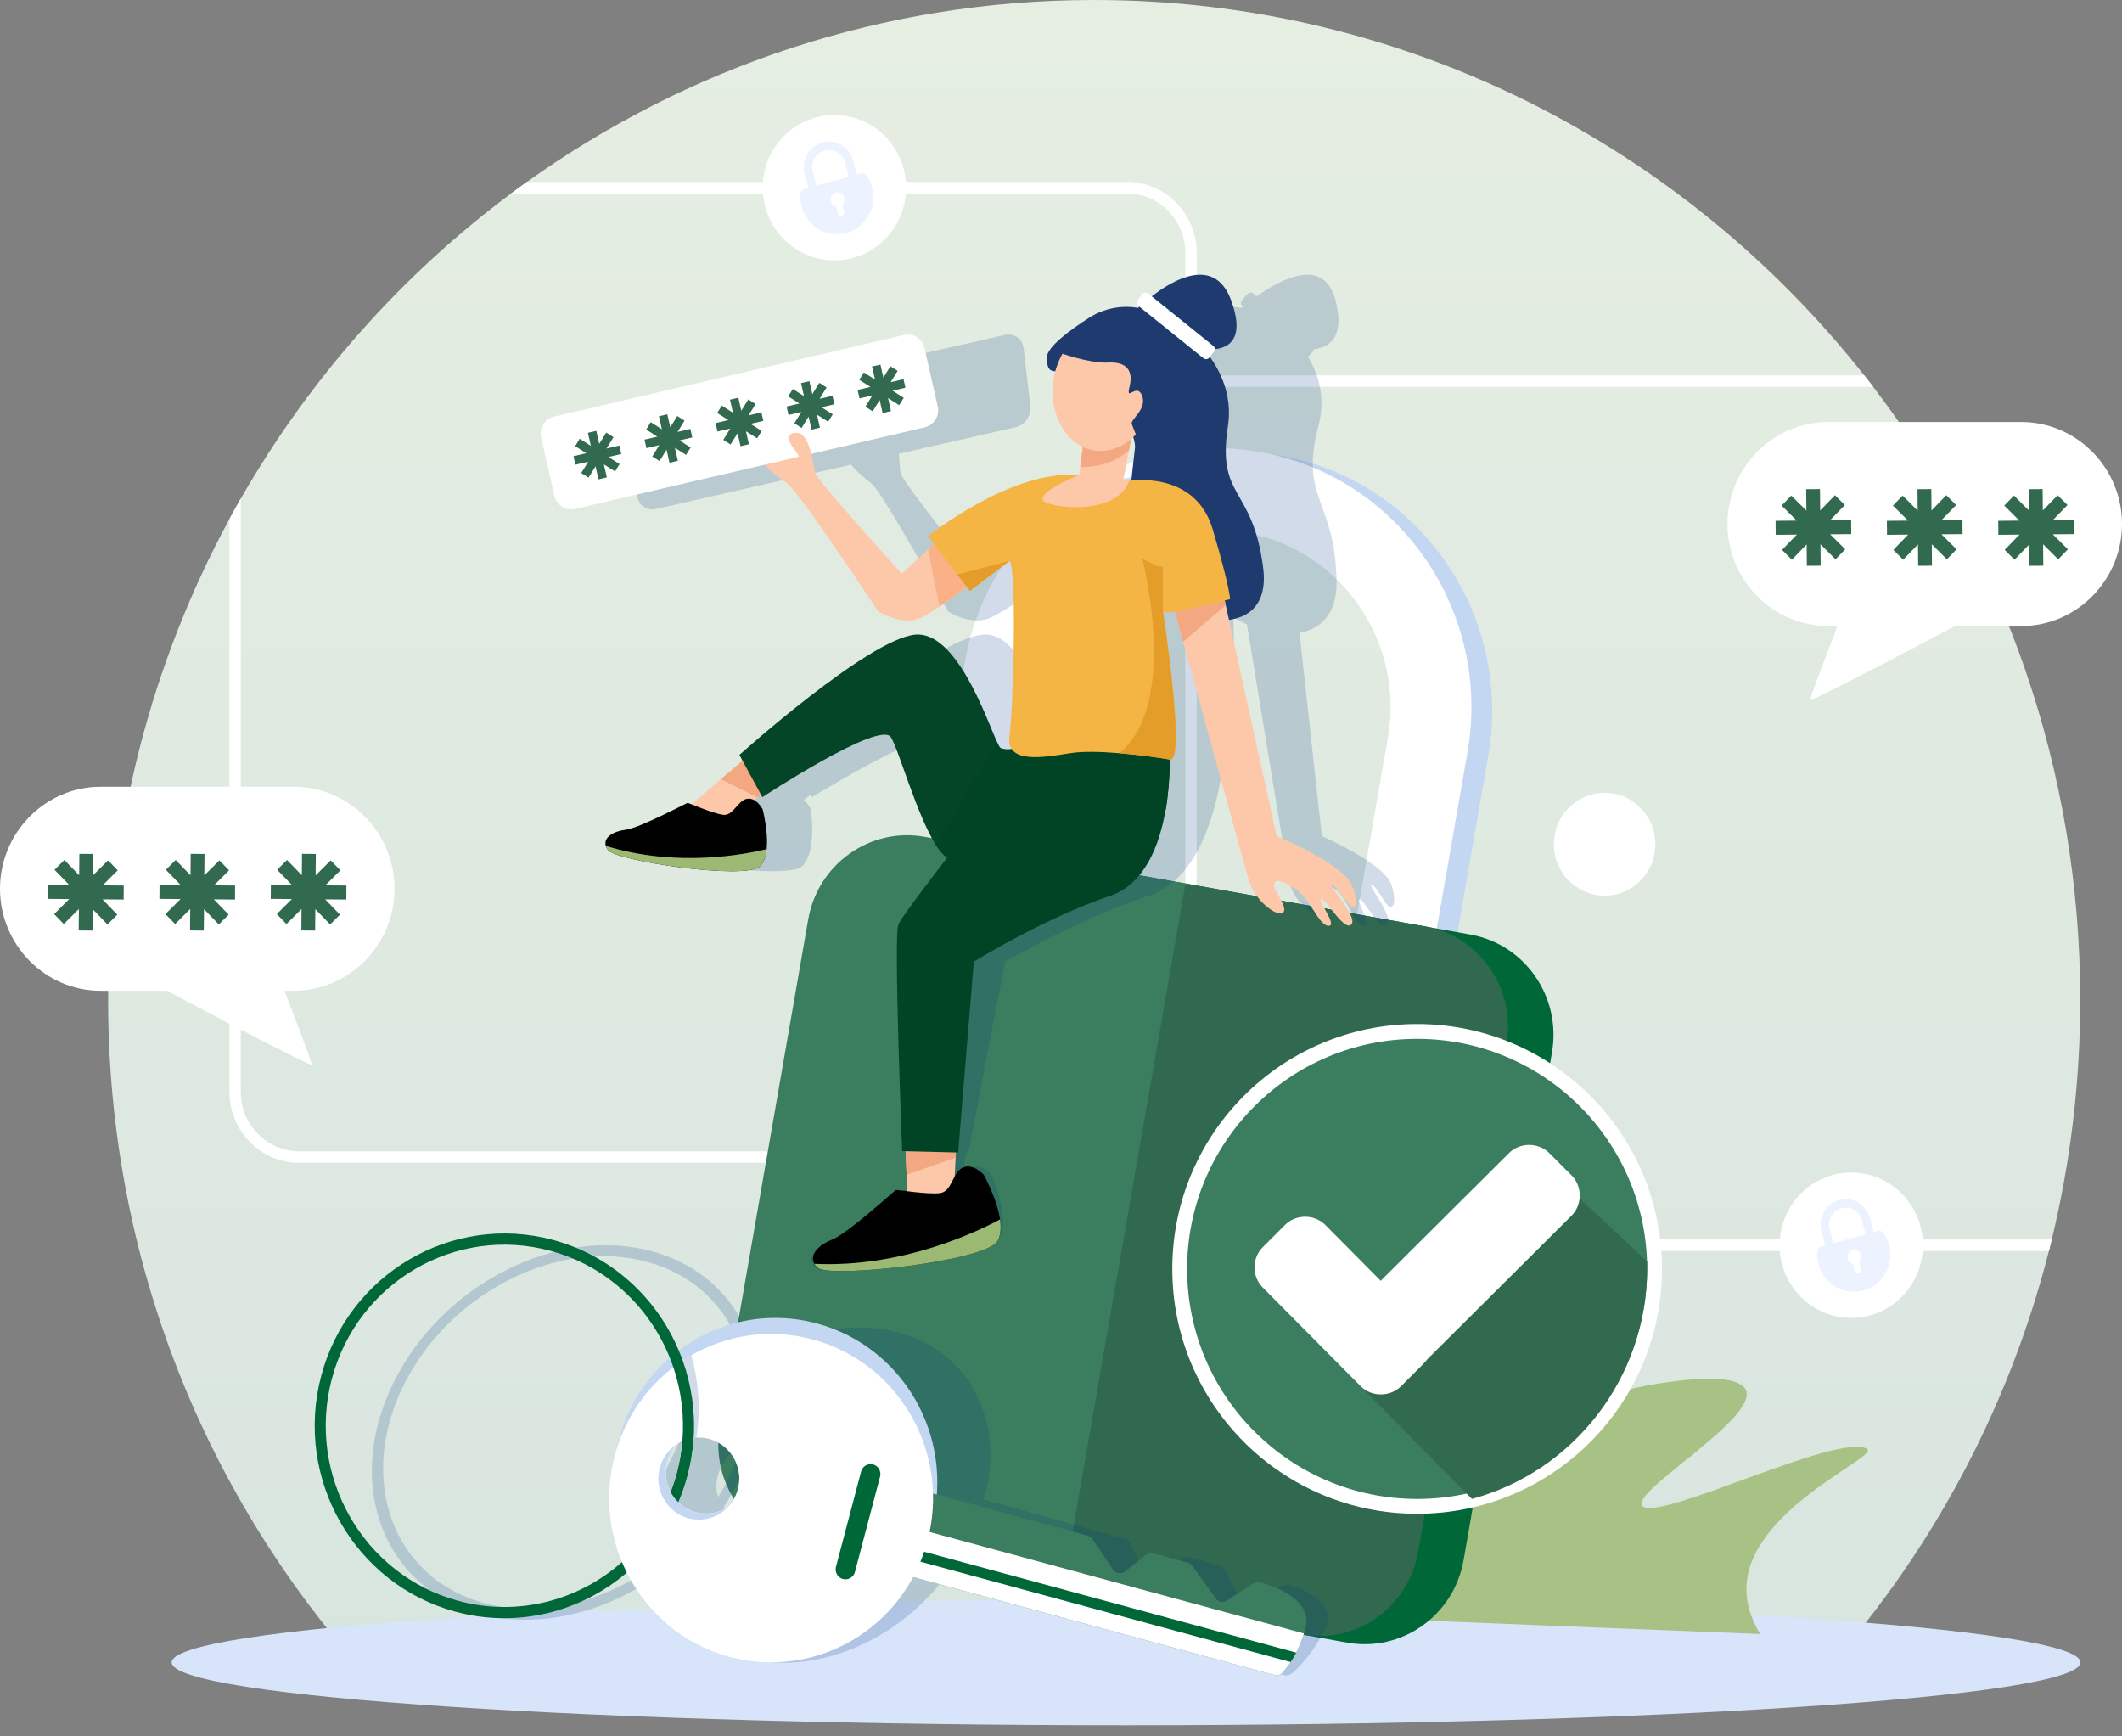 <svg width="143" height="117" viewBox="0 0 143 117" fill="none" xmlns="http://www.w3.org/2000/svg">
<rect x="0" y="0" width="143" height="117" fill="#808080" stroke="none"/>
<path d="M140.185 67.379C140.185 72.942 139.52 78.346 138.267 83.516C138.204 83.776 138.139 84.035 138.073 84.294C135.292 95.202 129.884 105.039 122.573 113.069H24.896C13.964 101.06 7.285 85.011 7.285 67.379C7.285 55.634 10.249 44.591 15.459 34.976C15.71 34.514 15.965 34.055 16.226 33.6C20.843 25.535 27.063 18.531 34.443 13.036C34.796 12.772 35.151 12.513 35.509 12.258C46.32 4.535 59.505 0 73.735 0C94.732 0 113.454 9.874 125.631 25.293C125.835 25.551 126.036 25.811 126.236 26.071C134.979 37.479 140.185 51.813 140.185 67.379Z" fill="url(#paint0_linear_6_159)"/>
<path d="M75.935 12.258H35.509C35.151 12.513 34.796 12.773 34.443 13.036H75.935C78.108 13.036 79.877 14.829 79.877 17.032V73.58C79.877 75.784 78.108 77.577 75.935 77.577H20.168C17.995 77.577 16.226 75.784 16.226 73.58V33.6C15.966 34.055 15.71 34.514 15.46 34.976V73.58C15.46 76.213 17.572 78.354 20.168 78.354H75.935C78.531 78.354 80.644 76.213 80.644 73.58V17.032C80.644 14.4 78.531 12.258 75.935 12.258Z" fill="white"/>
<path d="M74.086 83.516C73.874 83.516 73.702 83.342 73.702 83.128V26.46C73.702 26.245 73.874 26.071 74.086 26.071H126.237C126.037 25.811 125.835 25.551 125.631 25.294H74.086C73.452 25.294 72.936 25.816 72.936 26.46V83.128C72.936 83.771 73.452 84.294 74.086 84.294H138.074C138.139 84.035 138.204 83.776 138.267 83.516L74.086 83.516Z" fill="white"/>
<path d="M75.885 116.248C111.406 116.248 140.201 114.353 140.201 112.015C140.201 109.677 111.406 107.782 75.885 107.782C40.364 107.782 11.569 109.677 11.569 112.015C11.569 114.353 40.364 116.248 75.885 116.248Z" fill="#D7E4F9"/>
<path d="M97.402 101.682C98.661 99.512 103.37 94.49 111.86 93.213C113.249 93.004 116.334 92.541 117.413 93.365C119.558 95.003 109.481 100.656 110.727 101.513C112.052 102.424 123.89 96.515 125.818 97.628C126.723 98.151 117.652 101.748 117.689 107.121C117.698 108.335 118.163 109.363 118.616 110.103L94.543 109.141C94.543 109.141 94.299 107.027 97.402 101.682Z" fill="#A8C285"/>
<path d="M76.974 84.561C67.635 82.888 61.379 73.824 63.028 64.355L66.424 44.856C68.073 35.387 77.012 29.043 86.351 30.715C95.69 32.388 101.946 41.452 100.297 50.922L96.902 70.419C95.253 79.889 86.313 86.233 76.974 84.561ZM85.403 36.158C79.024 35.015 72.918 39.349 71.791 45.817L68.395 65.316C67.269 71.784 71.543 77.976 77.922 79.118H77.922C84.302 80.261 90.408 75.927 91.534 69.459L94.93 49.961C96.057 43.492 91.783 37.3 85.403 36.158Z" fill="#C4D7F2"/>
<path d="M75.573 84.309C66.234 82.637 59.977 73.573 61.627 64.103L65.022 44.605C66.671 35.136 75.611 28.792 84.949 30.464C94.288 32.136 100.544 41.201 98.895 50.67L95.5 70.168C93.851 79.638 84.911 85.982 75.573 84.309ZM84.002 35.907C77.622 34.764 71.516 39.098 70.389 45.566L66.994 65.064C65.867 71.533 70.141 77.725 76.52 78.867H76.52C82.9 80.01 89.006 75.676 90.133 69.207L93.528 49.709C94.655 43.241 90.381 37.049 84.002 35.907Z" fill="white"/>
<path d="M90.787 110.682L57.069 104.645C53.387 103.985 50.929 100.424 51.579 96.69L57.533 62.501C58.184 58.768 61.696 56.275 65.378 56.935L99.095 62.972C102.778 63.631 105.236 67.192 104.585 70.926L98.632 105.115C97.981 108.849 94.469 111.341 90.787 110.682Z" fill="#006838"/>
<path d="M101.517 70.377L95.563 104.566C94.913 108.299 91.401 110.792 87.719 110.133L54.002 104.096C50.319 103.436 47.861 99.874 48.511 96.141L54.465 61.952C55.116 58.218 58.628 55.726 62.31 56.385L96.027 62.422C99.71 63.082 102.168 66.643 101.517 70.377Z" fill="#3B7E5F"/>
<path opacity="0.18" d="M101.518 70.377L95.564 104.566C94.914 108.299 91.402 110.792 87.719 110.133L71.579 107.243L79.888 59.532L96.028 62.422C99.71 63.082 102.168 66.643 101.518 70.377Z" fill="#010D08"/>
<path opacity="0.18" d="M94.341 80.534C93.882 83.165 91.892 85.13 89.465 85.656L88.653 90.318C88.481 91.303 87.736 92.042 86.827 92.24C86.537 92.304 86.23 92.313 85.919 92.257C84.636 92.028 83.78 90.786 84.006 89.486L84.818 84.824C82.716 83.487 81.509 80.949 81.967 78.318C82.571 74.854 85.83 72.541 89.246 73.152C89.543 73.206 89.834 73.28 90.113 73.372C93.039 74.342 94.891 77.371 94.341 80.534Z" fill="#003889"/>
<path d="M94.341 80.534C93.883 83.165 91.892 85.13 89.465 85.656L88.653 90.318C88.482 91.303 87.737 92.041 86.827 92.24C86.041 91.737 85.59 90.786 85.762 89.8L86.574 85.138C84.472 83.801 83.265 81.264 83.723 78.633C84.274 75.47 87.038 73.267 90.113 73.372C93.039 74.341 94.892 77.371 94.341 80.534Z" fill="white"/>
<g clip-path="url(#clip0_6_159)">
<path d="M111.5 85.5C111.5 94.337 104.337 101.5 95.5 101.5C86.663 101.5 79.5 94.337 79.5 85.5C79.5 76.663 86.663 69.5 95.5 69.5C104.337 69.5 111.5 76.663 111.5 85.5Z" fill="#3B7E5F" stroke="white"/>
<path d="M91 92.718L99.191 101C105.975 99.171 111 92.921 111 85.453C111 85.3 111 85.148 111 84.995L104.568 79L91 92.718Z" fill="#316A4F"/>
<path d="M95.916 89.196C96.645 89.924 96.645 91.174 95.916 91.902L94.407 93.412C93.678 94.14 92.429 94.14 91.7 93.412L85.09 86.749C84.361 86.02 84.361 84.771 85.09 84.043L86.6 82.533C87.328 81.804 88.577 81.804 89.306 82.533L95.916 89.196Z" fill="white"/>
<path d="M101.694 77.692C102.423 76.964 103.672 76.964 104.401 77.692L105.91 79.202C106.639 79.931 106.639 81.18 105.91 81.909L94.459 93.308C93.73 94.036 92.481 94.036 91.752 93.308L90.243 91.798C89.514 91.069 89.514 89.82 90.243 89.091L101.694 77.692Z" fill="white"/>
</g>
<path opacity="0.18" d="M93.771 59.627C93.322 58.183 89.078 56.337 89.078 56.337L87.572 42.637C88.998 42.38 90.107 41.371 90.068 39.146C89.971 33.612 87.542 33.653 88.849 28.707C89.309 26.967 88.949 25.362 88.148 24.046L88.455 23.702C88.501 23.651 88.527 23.589 88.534 23.529C89.546 23.424 90.646 22.78 90.008 20.263C89.245 17.247 86.331 18.794 84.68 19.968L84.461 19.775C84.351 19.677 84.173 19.698 84.063 19.82L83.712 20.214C83.602 20.337 83.602 20.515 83.713 20.613L83.773 20.666C83.737 20.696 83.705 20.723 83.677 20.747C82.559 20.546 81.346 20.784 80.281 21.422C78.989 22.196 77.219 23.381 77.154 24.095C77.091 24.792 77.207 25.004 77.624 25.02C77.548 25.219 77.483 25.424 77.429 25.634C76.923 27.613 77.577 29.436 78.914 30.11C78.817 30.524 78.687 31.073 78.592 31.472C78.519 31.779 78.467 31.997 78.467 31.997C73.866 31.635 67.822 36.135 67.822 36.135L68.159 36.65L67.738 37.005L65.768 38.666C65.768 38.666 60.804 32.418 60.698 31.913C60.67 31.777 60.653 31.584 60.632 31.366C60.625 31.165 60.608 30.878 60.566 30.578L68.415 28.793C69.054 28.647 69.513 28.017 69.439 27.386L68.981 23.453C68.908 22.821 68.33 22.427 67.691 22.572L43.507 28.072C42.868 28.217 42.409 28.847 42.483 29.479L42.941 33.412C43.014 34.044 43.592 34.438 44.231 34.293L57.358 31.308C57.782 31.835 58.348 32.3 58.715 32.565C59.437 33.086 63.901 41.207 63.901 41.207C63.901 41.207 65.515 42.263 66.87 41.568C67.233 41.381 67.652 41.133 68.071 40.87C68.851 40.38 69.63 39.837 70.049 39.54L70.229 39.815L73.104 37.807C73.611 37.954 72.31 47.643 71.82 49.576C71.72 49.969 71.749 50.262 71.875 50.478C71.629 50.507 71.326 50.517 71.116 50.396C71.068 50.369 71.004 50.214 70.922 49.964C70.369 48.305 68.997 42.485 66.206 42.766C62.998 43.09 53.479 50.868 53.479 50.868L53.647 51.256L52.046 52.506L49.882 54.194C49.742 54.136 49.65 54.099 49.636 54.1C49.574 54.102 46.195 55.799 45.255 55.911C44.437 56.009 43.694 56.407 43.801 56.995C43.817 57.083 43.852 57.175 43.909 57.272C44.345 58.014 53.023 59.331 54.056 58.361C54.343 58.092 54.516 57.674 54.615 57.212C54.872 56.013 54.637 54.517 54.637 54.517C54.623 54.498 54.463 54.104 54.142 53.914L54.382 53.733L54.637 53.541L54.712 53.714C54.712 53.714 63.227 48.493 63.826 49.681C64.269 50.557 64.993 54.945 66.05 56.933C66.26 57.326 66.482 57.624 66.717 57.784C64.787 59.992 63.095 61.939 62.921 62.313C62.504 63.208 61.498 77.565 61.498 77.565L61.734 77.57L61.541 80.269C61.121 80.218 60.812 80.175 60.785 80.184C60.712 80.204 57.222 83.108 56.145 83.514C55.208 83.868 54.446 84.534 54.747 85.158C54.791 85.252 54.86 85.344 54.956 85.435C55.689 86.132 66.328 85.003 67.262 83.613C67.522 83.226 67.602 82.709 67.584 82.164C67.535 80.751 66.816 79.152 66.816 79.152C66.784 79.128 66.188 78.355 65.456 78.675C65.201 78.786 65.017 79.016 64.849 79.273L65.052 78.009L65.109 77.653L65.261 77.657L67.738 64.795C67.738 64.795 72.824 61.853 77.427 60.357C79.853 59.569 81.13 56.906 81.793 54.565C82.191 53.163 82.37 51.876 82.444 51.176C82.447 51.177 82.449 51.177 82.451 51.178C83.425 51.352 83.171 43.334 83.104 41.558C83.387 41.746 83.699 41.919 84.03 42.07C84.085 42.406 84.15 42.803 84.223 43.25C85.002 48.005 86.698 58.34 86.884 59.357C87.126 60.684 88.529 61.837 88.946 61.495C89.362 61.153 88.392 59.91 88.549 59.574C88.705 59.238 88.985 59.271 89.918 59.871C90.851 60.474 91.252 62.368 91.904 62.384C92.558 62.4 91.313 60.623 91.616 60.58C91.918 60.537 92.916 62.774 93.449 62.297C93.984 61.82 92.234 59.753 92.419 59.657C92.606 59.561 93.013 60.299 93.385 60.85C93.756 61.4 94.22 61.071 93.771 59.627ZM81.391 32.32L81.99 30.365L82.231 29.578C82.283 29.537 82.334 29.495 82.385 29.452C82.445 29.734 82.46 29.985 82.42 30.183C82.337 30.589 82.149 31.39 81.953 32.382C81.839 32.394 81.775 32.405 81.775 32.405L81.391 32.32Z" fill="#003889"/>
<path opacity="0.18" d="M87 106.823C86.764 106.752 86.49 106.787 86.261 106.915L84.328 108C84.079 108.14 83.769 108.078 83.656 107.865L82.521 105.714C82.466 105.609 82.364 105.53 82.235 105.495L80.088 104.894C79.917 104.846 79.72 104.88 79.564 104.983L77.887 106.088C77.612 106.269 77.242 106.203 77.123 105.952L76.201 104.014C76.129 103.861 75.986 103.747 75.804 103.696L69.642 101.968L66.299 101.033C67.777 95.963 65.498 91.174 60.631 89.814C57.473 88.93 53.912 89.683 50.927 91.574C50.17 88.132 47.74 85.374 44.023 84.335C37.599 82.538 29.723 86.544 26.468 93.263C23.212 99.984 25.79 106.913 32.214 108.709C36.17 109.816 40.677 108.722 44.314 106.149C45.109 108.777 47.104 110.848 50.043 111.67C54.721 112.979 60.281 110.698 63.548 106.443L86.557 112.877C86.715 112.921 86.903 112.874 87.051 112.753C87.079 112.729 87.109 112.704 87.141 112.676C87.159 112.66 87.177 112.644 87.197 112.627C87.2 112.624 87.203 112.622 87.206 112.618C87.22 112.606 87.234 112.594 87.249 112.58C87.338 112.498 87.438 112.402 87.547 112.291C87.571 112.267 87.595 112.242 87.62 112.215C87.679 112.153 87.74 112.087 87.802 112.017L87.802 112.017C87.96 111.838 88.13 111.632 88.305 111.397C88.305 111.397 88.305 111.397 88.305 111.397C88.565 111.044 88.835 110.628 89.094 110.141C89.157 110.023 89.219 109.901 89.28 109.775C90.145 107.989 87.93 107.107 87 106.823ZM49.092 99.591C48.88 100.029 48.647 100.454 48.395 100.867C48.387 100.843 48.378 100.819 48.371 100.794C48.364 100.771 48.357 100.747 48.352 100.723C48.35 100.72 48.35 100.716 48.349 100.713C48.343 100.692 48.338 100.672 48.334 100.651C48.32 100.591 48.309 100.53 48.3 100.468C48.297 100.443 48.293 100.417 48.29 100.39C48.287 100.359 48.284 100.328 48.282 100.296C48.281 100.275 48.279 100.253 48.279 100.231C48.278 100.211 48.277 100.189 48.277 100.167C48.276 100.14 48.276 100.113 48.277 100.085C48.277 100.074 48.277 100.062 48.278 100.05C48.278 100.031 48.279 100.012 48.28 99.993C48.282 99.96 48.284 99.926 48.287 99.893L48.288 99.889C48.291 99.86 48.294 99.83 48.298 99.8C48.301 99.775 48.304 99.75 48.309 99.725C48.311 99.708 48.314 99.691 48.317 99.675C48.349 99.491 48.402 99.304 48.476 99.118C48.558 98.91 48.66 98.713 48.78 98.527C48.839 98.434 48.903 98.345 48.971 98.259C48.971 98.259 48.971 98.259 48.971 98.258C49.016 98.202 49.062 98.145 49.111 98.091C49.231 97.956 49.361 97.829 49.499 97.714C49.499 97.713 49.499 97.713 49.501 97.713C49.562 97.679 49.624 97.647 49.687 97.616C49.711 97.604 49.735 97.593 49.76 97.582C49.802 97.563 49.843 97.545 49.885 97.528C49.89 97.526 49.896 97.524 49.901 97.522C49.694 98.209 49.427 98.9 49.092 99.591ZM49.586 102.112C49.555 102.1 49.525 102.086 49.495 102.073C49.465 102.061 49.436 102.047 49.407 102.033C49.406 102.033 49.406 102.032 49.405 102.032C49.376 102.017 49.347 102.002 49.319 101.986C49.292 101.971 49.266 101.956 49.241 101.94C49.239 101.939 49.237 101.939 49.236 101.937C49.219 101.926 49.203 101.915 49.186 101.905C49.151 101.882 49.119 101.858 49.086 101.834C49.065 101.818 49.044 101.802 49.024 101.785C49.005 101.769 48.985 101.753 48.966 101.736C48.962 101.732 48.958 101.728 48.953 101.724C48.942 101.715 48.932 101.705 48.921 101.695C48.904 101.678 48.886 101.661 48.869 101.644C48.847 101.622 48.826 101.599 48.805 101.576C48.8 101.57 48.795 101.565 48.79 101.559C48.785 101.553 48.78 101.547 48.775 101.541C49.141 100.978 49.474 100.39 49.77 99.78C49.961 99.388 50.13 98.996 50.281 98.603C50.446 98.171 50.588 97.74 50.708 97.31C50.718 97.308 50.727 97.307 50.737 97.306C50.754 97.304 50.771 97.303 50.788 97.301C50.796 97.3 50.803 97.3 50.811 97.299C50.834 97.296 50.858 97.295 50.88 97.293C50.886 97.293 50.893 97.293 50.898 97.293C50.919 97.291 50.94 97.29 50.961 97.29C50.993 97.288 51.026 97.288 51.058 97.288C51.369 97.287 51.675 97.34 51.964 97.452C52.058 97.488 52.147 97.53 52.232 97.577C52.26 97.593 52.287 97.609 52.314 97.626C52.368 97.66 52.421 97.696 52.471 97.734C52.496 97.753 52.52 97.773 52.544 97.793C52.544 97.793 52.544 97.793 52.545 97.793C52.592 97.833 52.638 97.876 52.681 97.919H52.682C52.725 97.964 52.766 98.01 52.805 98.057C52.818 98.073 52.831 98.09 52.844 98.107C52.895 98.174 52.942 98.244 52.985 98.318C53.007 98.355 53.027 98.392 53.046 98.43C53.055 98.449 53.064 98.468 53.073 98.488C53.079 98.501 53.085 98.514 53.09 98.527C53.108 98.568 53.125 98.609 53.14 98.651C53.15 98.677 53.158 98.702 53.166 98.728C53.18 98.769 53.191 98.811 53.202 98.853C53.213 98.895 53.223 98.938 53.231 98.981C53.231 98.981 53.232 98.981 53.231 98.982C53.249 99.075 53.261 99.169 53.268 99.266C53.273 99.346 53.275 99.428 53.273 99.511C53.275 99.432 53.273 99.354 53.268 99.277C53.273 99.354 53.276 99.432 53.273 99.511C53.272 99.544 53.27 99.578 53.268 99.612C53.267 99.62 53.267 99.629 53.266 99.636C53.266 99.642 53.265 99.647 53.264 99.653C53.262 99.678 53.26 99.704 53.257 99.728C53.255 99.743 53.253 99.757 53.252 99.771C53.25 99.785 53.248 99.8 53.245 99.814C53.242 99.84 53.238 99.866 53.233 99.891C53.2 100.074 53.147 100.259 53.074 100.445C53.033 100.549 52.987 100.65 52.937 100.749C52.937 100.749 52.937 100.749 52.936 100.75C52.868 100.881 52.792 101.007 52.71 101.128C52.522 101.399 52.299 101.642 52.05 101.851C51.272 102.283 50.366 102.413 49.586 102.112ZM32.558 108C26.508 106.308 24.08 99.782 27.145 93.453C30.212 87.125 37.629 83.352 43.679 85.044C47.247 86.042 49.557 88.722 50.221 92.05C48.318 93.415 46.699 95.258 45.643 97.436C45.557 97.614 45.476 97.793 45.399 97.971C45.307 98.14 45.22 98.311 45.136 98.484C44.093 100.637 43.749 102.813 44.015 104.772C44.047 105.004 44.087 105.233 44.136 105.458C40.679 107.974 36.35 109.06 32.558 108Z" fill="#003889"/>
<path d="M55.068 89.182C51.721 88.275 48.321 89.048 45.74 90.991C45.533 91.147 45.331 91.31 45.136 91.48C43.524 92.883 42.298 94.776 41.709 97.014C41.661 97.197 41.617 97.38 41.578 97.563C40.368 103.288 43.79 109.031 49.432 110.561C55.077 112.091 60.873 108.841 62.638 103.259C62.693 103.084 62.744 102.908 62.792 102.729C64.348 96.826 60.89 90.76 55.068 89.182ZM45.617 99.227C45.499 99.677 45.356 100.114 45.193 100.538C45.179 100.514 45.166 100.488 45.154 100.463C45.142 100.439 45.13 100.414 45.119 100.39C45.117 100.387 45.115 100.383 45.114 100.38C45.104 100.359 45.094 100.337 45.085 100.316C45.059 100.254 45.035 100.192 45.013 100.129C45.004 100.102 44.995 100.076 44.986 100.048C44.976 100.017 44.967 99.984 44.958 99.952C44.952 99.93 44.946 99.908 44.941 99.885C44.935 99.864 44.93 99.842 44.925 99.819C44.919 99.791 44.913 99.763 44.908 99.735C44.905 99.723 44.903 99.711 44.901 99.699C44.898 99.68 44.894 99.66 44.891 99.64C44.886 99.606 44.881 99.572 44.877 99.537V99.534C44.873 99.503 44.87 99.473 44.868 99.442C44.866 99.416 44.864 99.391 44.863 99.365C44.862 99.348 44.861 99.33 44.861 99.314C44.853 99.124 44.866 98.933 44.9 98.741C44.938 98.528 44.998 98.325 45.078 98.134C45.117 98.039 45.162 97.948 45.211 97.859C45.211 97.859 45.212 97.859 45.212 97.858C45.245 97.8 45.279 97.742 45.316 97.686C45.407 97.547 45.51 97.417 45.624 97.299C45.624 97.298 45.624 97.298 45.625 97.297C45.678 97.263 45.734 97.229 45.79 97.198C45.812 97.186 45.834 97.174 45.856 97.163C45.894 97.143 45.932 97.125 45.97 97.108C45.974 97.106 45.98 97.103 45.985 97.101C45.925 97.808 45.804 98.518 45.617 99.227ZM49.709 100.418C49.669 100.553 49.62 100.682 49.563 100.806C49.434 101.085 49.262 101.334 49.058 101.549C48.372 101.993 47.494 102.127 46.65 101.817C46.616 101.804 46.583 101.791 46.55 101.777C46.518 101.764 46.486 101.75 46.454 101.736C46.453 101.736 46.452 101.735 46.452 101.734C46.419 101.72 46.387 101.704 46.356 101.688C46.326 101.672 46.297 101.657 46.268 101.64C46.266 101.64 46.264 101.639 46.263 101.637C46.243 101.626 46.224 101.615 46.205 101.604C46.166 101.581 46.128 101.557 46.091 101.531C46.066 101.515 46.042 101.498 46.018 101.481C45.995 101.464 45.972 101.448 45.95 101.431C45.944 101.427 45.939 101.423 45.934 101.419C45.93 101.416 45.925 101.412 45.921 101.409C45.912 101.402 45.904 101.396 45.896 101.388C45.875 101.372 45.854 101.354 45.833 101.337C45.806 101.314 45.78 101.291 45.755 101.267C45.748 101.261 45.742 101.256 45.736 101.249C45.73 101.243 45.723 101.237 45.717 101.23C45.963 100.652 46.17 100.048 46.336 99.421C46.443 99.019 46.528 98.616 46.595 98.212C46.668 97.769 46.718 97.325 46.746 96.884C46.755 96.882 46.765 96.881 46.775 96.88C46.791 96.878 46.808 96.876 46.824 96.874C46.832 96.874 46.839 96.873 46.847 96.872C46.87 96.87 46.893 96.868 46.915 96.867C46.921 96.866 46.927 96.866 46.933 96.866C46.953 96.865 46.974 96.863 46.994 96.863C47.027 96.861 47.059 96.861 47.091 96.861C47.402 96.86 47.72 96.915 48.032 97.029C48.134 97.067 48.232 97.11 48.327 97.158C48.358 97.174 48.389 97.191 48.42 97.209C48.481 97.243 48.541 97.281 48.6 97.32C48.628 97.339 48.657 97.359 48.685 97.38C48.685 97.38 48.685 97.38 48.686 97.38C48.742 97.421 48.797 97.465 48.85 97.509H48.85C48.903 97.555 48.954 97.603 49.002 97.651C49.019 97.668 49.035 97.685 49.052 97.703C49.118 97.771 49.18 97.844 49.239 97.919C49.268 97.957 49.296 97.995 49.323 98.035C49.337 98.054 49.35 98.074 49.363 98.094C49.366 98.099 49.37 98.104 49.373 98.109C49.406 98.159 49.436 98.21 49.465 98.262C49.48 98.288 49.494 98.314 49.507 98.34C49.529 98.382 49.55 98.426 49.57 98.469C49.59 98.512 49.609 98.556 49.626 98.601C49.626 98.601 49.627 98.601 49.627 98.601C49.696 98.776 49.748 98.958 49.781 99.145C49.787 99.179 49.793 99.214 49.798 99.249C49.799 99.257 49.8 99.266 49.801 99.273C49.802 99.279 49.802 99.285 49.803 99.291C49.806 99.317 49.809 99.343 49.811 99.368C49.813 99.383 49.814 99.398 49.815 99.412C49.816 99.427 49.818 99.442 49.818 99.457C49.82 99.483 49.822 99.509 49.822 99.535C49.829 99.723 49.815 99.913 49.782 100.104C49.763 100.211 49.739 100.315 49.709 100.416C49.709 100.416 49.71 100.417 49.709 100.418Z" fill="#C4D7F2"/>
<path d="M75.006 105.762C75.18 106.02 75.564 106.088 75.8 105.902L77.24 104.767C77.374 104.661 77.565 104.626 77.746 104.675L80.021 105.292C80.157 105.329 80.276 105.41 80.354 105.518L81.949 107.728C82.106 107.946 82.43 108.01 82.649 107.867L84.351 106.751C84.552 106.62 84.818 106.584 85.07 106.657C86.061 106.949 88.464 107.855 87.98 109.689C87.946 109.819 87.91 109.944 87.873 110.065C87.718 110.566 87.536 110.994 87.351 111.356C87.227 111.597 87.101 111.809 86.981 111.993C86.934 112.065 86.887 112.133 86.841 112.197C86.822 112.224 86.803 112.25 86.784 112.274C86.7 112.389 86.62 112.487 86.548 112.571C86.535 112.585 86.525 112.598 86.513 112.611C86.511 112.614 86.508 112.617 86.506 112.62C86.49 112.637 86.475 112.654 86.461 112.67C86.435 112.698 86.41 112.725 86.387 112.749C86.265 112.874 86.087 112.922 85.92 112.876L59.841 105.807L61.315 100.216L66.674 101.669L73.206 103.445C73.398 103.497 73.566 103.614 73.671 103.771L75.006 105.762Z" fill="#3B7E5F"/>
<path d="M60.419 102.623L87.873 110.065C87.718 110.566 87.536 110.994 87.351 111.356C87.227 111.597 87.101 111.809 86.981 111.993C86.934 112.065 86.887 112.133 86.841 112.197C86.822 112.224 86.803 112.25 86.784 112.274C86.699 112.388 86.62 112.487 86.548 112.571C86.535 112.585 86.524 112.598 86.513 112.61C86.511 112.614 86.508 112.617 86.506 112.62C86.49 112.637 86.475 112.654 86.461 112.67C86.435 112.698 86.41 112.725 86.387 112.749C86.265 112.874 86.087 112.922 85.92 112.876L59.597 105.74L60.419 102.623Z" fill="white"/>
<path d="M61.624 104.381L87.351 111.356C87.227 111.597 87.101 111.81 86.981 111.993L61.443 105.07L61.624 104.381Z" fill="#006838"/>
<path d="M54.785 90.259C51.906 89.478 48.988 89.941 46.586 91.322C46.39 91.435 46.197 91.553 46.008 91.678C45.98 91.695 45.953 91.713 45.927 91.731C45.739 91.857 45.556 91.99 45.376 92.128C43.642 93.459 42.286 95.323 41.578 97.562C41.523 97.736 41.472 97.912 41.425 98.09C40.841 100.302 40.962 102.537 41.647 104.55C41.728 104.789 41.818 105.024 41.914 105.255C41.918 105.264 41.922 105.273 41.925 105.282C41.946 105.33 41.966 105.378 41.987 105.426C42.007 105.472 42.028 105.518 42.049 105.563C42.065 105.599 42.082 105.636 42.099 105.672C42.118 105.713 42.138 105.755 42.157 105.796C42.185 105.853 42.212 105.909 42.24 105.965C43.596 108.664 46.034 110.792 49.148 111.637C54.97 113.215 60.951 109.71 62.508 103.806C62.556 103.623 62.599 103.441 62.638 103.259C63.849 97.532 60.427 91.788 54.785 90.259ZM48.032 97.029C48.134 97.067 48.232 97.11 48.327 97.158C48.358 97.174 48.389 97.191 48.42 97.209C48.482 97.243 48.542 97.281 48.6 97.32C48.629 97.339 48.657 97.359 48.685 97.38C48.685 97.38 48.685 97.38 48.686 97.38C48.742 97.421 48.797 97.465 48.85 97.509H48.85C48.903 97.555 48.954 97.603 49.002 97.651C49.019 97.668 49.036 97.685 49.052 97.703C49.118 97.771 49.18 97.844 49.239 97.919C49.268 97.957 49.297 97.995 49.323 98.035C49.337 98.054 49.35 98.074 49.363 98.094C49.366 98.099 49.37 98.104 49.373 98.109C49.406 98.159 49.436 98.21 49.465 98.262C49.48 98.288 49.494 98.314 49.507 98.34C49.53 98.382 49.55 98.426 49.57 98.469C49.59 98.512 49.609 98.556 49.626 98.601C49.626 98.601 49.627 98.601 49.627 98.601C49.696 98.776 49.748 98.958 49.782 99.145C49.787 99.179 49.793 99.214 49.798 99.249C49.799 99.257 49.8 99.265 49.801 99.273C49.802 99.279 49.803 99.285 49.803 99.291C49.806 99.317 49.809 99.343 49.812 99.368C49.813 99.383 49.814 99.398 49.815 99.412C49.817 99.427 49.818 99.442 49.819 99.457C49.821 99.483 49.822 99.509 49.822 99.535C49.829 99.723 49.815 99.913 49.782 100.104C49.763 100.211 49.739 100.315 49.709 100.416C49.709 100.416 49.71 100.417 49.709 100.418C49.669 100.552 49.62 100.682 49.564 100.806C49.434 101.084 49.263 101.334 49.058 101.548C48.372 101.993 47.494 102.126 46.65 101.817C46.616 101.804 46.583 101.791 46.55 101.777C46.518 101.764 46.486 101.75 46.455 101.736C46.453 101.736 46.453 101.735 46.452 101.734C46.419 101.719 46.387 101.704 46.356 101.688C46.326 101.672 46.297 101.657 46.268 101.64C46.266 101.64 46.264 101.639 46.263 101.637C46.244 101.626 46.224 101.615 46.205 101.604C46.166 101.581 46.129 101.556 46.091 101.531C46.066 101.515 46.042 101.498 46.018 101.481C45.995 101.464 45.972 101.448 45.95 101.43C45.945 101.427 45.94 101.423 45.934 101.419C45.93 101.416 45.925 101.412 45.921 101.409C45.913 101.402 45.904 101.395 45.896 101.388C45.875 101.371 45.854 101.354 45.833 101.336C45.806 101.314 45.78 101.29 45.755 101.266C45.748 101.261 45.742 101.255 45.736 101.249C45.73 101.243 45.723 101.237 45.717 101.23C45.963 100.651 46.171 100.048 46.336 99.421C46.443 99.019 46.529 98.615 46.595 98.212C46.669 97.769 46.718 97.325 46.746 96.884C46.755 96.882 46.765 96.881 46.775 96.88C46.791 96.877 46.808 96.876 46.825 96.874C46.832 96.874 46.839 96.873 46.847 96.872C46.87 96.87 46.893 96.868 46.915 96.867C46.921 96.866 46.927 96.866 46.933 96.866C46.954 96.865 46.974 96.863 46.995 96.863C47.027 96.861 47.059 96.861 47.092 96.861C47.402 96.86 47.72 96.915 48.032 97.029ZM44.9 98.741C44.938 98.527 44.998 98.325 45.078 98.134C45.117 98.039 45.162 97.947 45.212 97.859C45.212 97.859 45.212 97.859 45.212 97.858C45.245 97.8 45.279 97.742 45.316 97.686C45.407 97.547 45.51 97.417 45.624 97.299C45.624 97.298 45.624 97.298 45.625 97.297C45.679 97.263 45.734 97.229 45.79 97.198C45.812 97.186 45.834 97.174 45.856 97.163C45.894 97.143 45.932 97.125 45.97 97.108C45.974 97.106 45.98 97.103 45.985 97.101C45.925 97.808 45.804 98.518 45.617 99.227C45.499 99.677 45.357 100.114 45.193 100.538C45.179 100.514 45.166 100.488 45.154 100.463C45.142 100.439 45.13 100.414 45.119 100.39C45.117 100.387 45.116 100.383 45.114 100.38C45.104 100.359 45.094 100.337 45.086 100.316C45.059 100.254 45.035 100.192 45.013 100.129C45.004 100.102 44.995 100.076 44.987 100.048C44.976 100.017 44.967 99.984 44.959 99.952C44.952 99.93 44.946 99.908 44.941 99.885C44.935 99.864 44.93 99.842 44.925 99.819C44.919 99.791 44.913 99.763 44.908 99.735C44.905 99.723 44.904 99.711 44.902 99.699C44.898 99.68 44.895 99.66 44.891 99.64C44.886 99.606 44.881 99.571 44.877 99.537V99.534C44.873 99.503 44.87 99.473 44.868 99.442C44.866 99.416 44.864 99.391 44.863 99.365C44.862 99.348 44.861 99.33 44.861 99.313C44.854 99.124 44.866 98.932 44.9 98.741Z" fill="white"/>
<path d="M49.057 101.548C48.327 102.315 47.184 102.627 46.104 102.206C44.896 101.734 44.178 100.435 44.408 99.143C44.551 98.343 45.01 97.696 45.623 97.299C45.509 97.417 45.406 97.547 45.315 97.686C45.279 97.742 45.244 97.8 45.212 97.858C45.212 97.859 45.211 97.859 45.211 97.859C45.162 97.948 45.117 98.039 45.077 98.134C44.997 98.325 44.937 98.527 44.9 98.741C44.866 98.933 44.853 99.124 44.86 99.314C44.861 99.33 44.861 99.348 44.862 99.365C44.863 99.391 44.865 99.416 44.868 99.442C44.87 99.473 44.873 99.503 44.877 99.534V99.537C44.88 99.572 44.886 99.606 44.891 99.64C44.894 99.66 44.897 99.68 44.901 99.699C44.903 99.711 44.905 99.723 44.907 99.735C44.912 99.763 44.918 99.791 44.925 99.819C44.93 99.842 44.935 99.864 44.941 99.885C44.946 99.908 44.951 99.93 44.958 99.952C44.966 99.984 44.976 100.017 44.986 100.048C44.994 100.076 45.003 100.102 45.012 100.129C45.034 100.192 45.059 100.254 45.085 100.316C45.094 100.337 45.103 100.359 45.114 100.38C45.115 100.383 45.116 100.387 45.118 100.39C45.129 100.414 45.141 100.439 45.153 100.463C45.165 100.488 45.179 100.514 45.192 100.538C45.356 100.114 45.498 99.677 45.617 99.227C45.804 98.518 45.924 97.808 45.984 97.101C45.997 97.095 46.011 97.089 46.025 97.083C46.066 97.065 46.108 97.047 46.151 97.032C46.163 97.027 46.176 97.023 46.188 97.019C46.21 97.01 46.232 97.003 46.254 96.996C46.263 96.993 46.271 96.99 46.279 96.988C46.299 96.981 46.318 96.975 46.338 96.97C46.364 96.962 46.39 96.955 46.415 96.948C46.442 96.941 46.469 96.935 46.496 96.928C46.505 96.926 46.513 96.924 46.522 96.922C46.541 96.918 46.56 96.915 46.58 96.911C46.595 96.907 46.61 96.905 46.625 96.902C46.645 96.898 46.667 96.895 46.688 96.892C46.695 96.891 46.702 96.889 46.71 96.889C46.716 96.887 46.722 96.887 46.729 96.886C46.734 96.885 46.74 96.884 46.745 96.884C46.718 97.325 46.668 97.769 46.594 98.212C46.528 98.616 46.442 99.019 46.336 99.421C46.17 100.048 45.962 100.652 45.716 101.23C45.723 101.237 45.729 101.243 45.735 101.249C45.742 101.256 45.748 101.261 45.754 101.267C45.779 101.291 45.806 101.314 45.832 101.337C45.853 101.354 45.874 101.372 45.895 101.389C45.904 101.396 45.912 101.402 45.92 101.409C45.925 101.413 45.929 101.416 45.934 101.419C45.939 101.423 45.944 101.427 45.949 101.431C45.972 101.448 45.994 101.465 46.017 101.481C46.041 101.498 46.066 101.515 46.09 101.532C46.128 101.557 46.165 101.581 46.205 101.604C46.224 101.615 46.243 101.626 46.262 101.637C46.263 101.639 46.265 101.64 46.267 101.641C46.296 101.657 46.325 101.672 46.355 101.688C46.387 101.704 46.419 101.72 46.451 101.735C46.452 101.735 46.453 101.736 46.454 101.736C46.485 101.75 46.517 101.764 46.55 101.777C46.582 101.791 46.615 101.805 46.649 101.817C47.494 102.126 48.372 101.993 49.057 101.548Z" fill="#C4D7F2"/>
<path d="M59.308 99.497L57.614 105.921C57.52 106.277 57.156 106.491 56.804 106.396C56.453 106.3 56.242 105.931 56.336 105.575L58.03 99.15C58.124 98.794 58.489 98.58 58.84 98.676C59.191 98.771 59.402 99.14 59.308 99.497Z" fill="#006838"/>
<path opacity="0.18" d="M46.933 96.866C46.927 96.866 46.921 96.866 46.915 96.867C46.892 96.868 46.87 96.87 46.846 96.872C46.839 96.873 46.832 96.874 46.824 96.874C46.808 96.876 46.791 96.877 46.774 96.88C46.765 96.881 46.755 96.882 46.746 96.884C46.718 97.325 46.668 97.769 46.595 98.212L45.932 98.032C46.02 97.698 46.092 97.365 46.151 97.032C46.471 95.223 46.376 93.419 45.926 91.731C45.953 91.713 45.98 91.695 46.007 91.678C46.197 91.553 46.39 91.435 46.586 91.321C47.087 93.082 47.224 94.968 46.933 96.866Z" fill="#003889"/>
<path d="M46.745 96.884C46.718 97.325 46.668 97.768 46.594 98.212C46.528 98.615 46.442 99.019 46.336 99.421C46.17 100.048 45.962 100.651 45.716 101.23C45.704 101.219 45.692 101.207 45.681 101.196C45.68 101.196 45.679 101.195 45.678 101.193C45.654 101.169 45.63 101.145 45.606 101.119C45.584 101.094 45.56 101.068 45.538 101.042C45.515 101.016 45.493 100.989 45.471 100.962C45.449 100.935 45.428 100.907 45.408 100.88C45.387 100.852 45.367 100.824 45.348 100.795C45.328 100.766 45.309 100.738 45.291 100.708C45.272 100.679 45.254 100.65 45.237 100.619C45.222 100.593 45.207 100.566 45.192 100.539V100.538C45.356 100.114 45.498 99.677 45.617 99.227C45.804 98.518 45.924 97.807 45.984 97.101C45.998 97.095 46.011 97.089 46.025 97.083C46.067 97.065 46.108 97.047 46.151 97.032C46.163 97.027 46.176 97.023 46.188 97.019C46.21 97.01 46.232 97.002 46.254 96.996C46.263 96.993 46.271 96.99 46.279 96.988C46.299 96.981 46.318 96.975 46.338 96.969C46.364 96.962 46.39 96.955 46.416 96.948C46.442 96.941 46.469 96.934 46.496 96.928C46.505 96.926 46.513 96.924 46.522 96.922C46.541 96.918 46.561 96.914 46.58 96.911C46.595 96.907 46.611 96.905 46.625 96.902C46.646 96.898 46.667 96.895 46.688 96.892C46.696 96.891 46.703 96.889 46.71 96.889C46.716 96.887 46.722 96.887 46.729 96.886C46.734 96.885 46.74 96.884 46.745 96.884Z" fill="white"/>
<path d="M45.933 101.418C45.938 101.422 45.944 101.426 45.949 101.43C45.939 101.423 45.929 101.416 45.92 101.408C45.89 101.385 45.861 101.361 45.833 101.337C45.853 101.354 45.874 101.371 45.895 101.388C45.908 101.398 45.921 101.409 45.933 101.418Z" fill="white"/>
<path d="M46.017 101.481C46.012 101.477 46.007 101.474 46.003 101.47C45.986 101.458 45.968 101.445 45.951 101.432C45.951 101.432 45.95 101.431 45.95 101.431C45.972 101.448 45.995 101.464 46.017 101.481Z" fill="white"/>
<path d="M46.09 101.531C46.065 101.515 46.041 101.498 46.018 101.481C46.041 101.498 46.065 101.515 46.09 101.531Z" fill="white"/>
<path d="M46.203 101.602C46.165 101.58 46.128 101.556 46.091 101.531C46.128 101.556 46.165 101.58 46.203 101.602Z" fill="white"/>
<path d="M45.79 97.198C45.734 97.23 45.678 97.263 45.624 97.297V97.297C45.678 97.262 45.734 97.229 45.79 97.198Z" fill="white"/>
<path d="M46.774 96.88C46.764 96.881 46.755 96.882 46.745 96.884C46.718 97.325 46.668 97.769 46.594 98.212C46.528 98.616 46.442 99.019 46.336 99.421C46.17 100.048 45.962 100.652 45.716 101.23C45.723 101.237 45.729 101.243 45.736 101.249C45.729 101.243 45.722 101.238 45.716 101.231C45.704 101.22 45.692 101.208 45.681 101.196C45.68 101.196 45.679 101.195 45.678 101.193C45.654 101.169 45.63 101.145 45.606 101.12C45.584 101.094 45.56 101.068 45.538 101.042C45.515 101.016 45.493 100.989 45.471 100.962C45.449 100.936 45.428 100.908 45.408 100.88C45.387 100.852 45.367 100.824 45.348 100.795C45.328 100.766 45.309 100.738 45.291 100.708C45.272 100.679 45.254 100.65 45.237 100.619C45.222 100.593 45.207 100.566 45.192 100.539V100.538C45.356 100.114 45.498 99.677 45.617 99.227C45.804 98.518 45.924 97.808 45.984 97.101C45.979 97.103 45.974 97.106 45.969 97.108C45.974 97.105 45.979 97.103 45.984 97.101C45.998 97.095 46.011 97.088 46.025 97.083C46.067 97.065 46.108 97.047 46.151 97.033C46.163 97.027 46.176 97.023 46.188 97.019C46.21 97.01 46.232 97.003 46.254 96.996C46.263 96.993 46.271 96.99 46.279 96.988C46.299 96.981 46.318 96.975 46.338 96.97C46.364 96.962 46.39 96.955 46.416 96.948C46.442 96.941 46.469 96.935 46.496 96.928C46.505 96.926 46.513 96.924 46.522 96.922C46.541 96.918 46.561 96.915 46.58 96.911C46.595 96.907 46.611 96.905 46.625 96.902C46.646 96.898 46.667 96.895 46.688 96.892C46.696 96.891 46.703 96.889 46.71 96.889C46.716 96.888 46.722 96.887 46.729 96.886C46.734 96.885 46.74 96.884 46.745 96.884C46.755 96.882 46.764 96.881 46.774 96.88Z" fill="white"/>
<path d="M48.599 97.32C48.541 97.281 48.481 97.243 48.419 97.209C48.481 97.243 48.541 97.28 48.599 97.32Z" fill="white"/>
<path d="M48.849 97.509C48.796 97.465 48.742 97.421 48.685 97.38C48.742 97.421 48.796 97.464 48.849 97.509Z" fill="white"/>
<path d="M49.002 97.651C48.953 97.603 48.902 97.555 48.85 97.509C48.902 97.555 48.953 97.601 49.002 97.651Z" fill="white"/>
<path d="M49.052 97.703C49.119 97.771 49.181 97.844 49.239 97.919C49.18 97.844 49.118 97.771 49.052 97.703Z" fill="white"/>
<path d="M49.465 98.262C49.441 98.219 49.415 98.177 49.389 98.135C49.38 98.121 49.372 98.108 49.363 98.094C49.35 98.074 49.337 98.054 49.323 98.035C49.34 98.059 49.357 98.084 49.373 98.109C49.38 98.12 49.388 98.133 49.395 98.144C49.404 98.157 49.412 98.171 49.42 98.185C49.431 98.203 49.442 98.222 49.453 98.241C49.458 98.248 49.461 98.255 49.465 98.262Z" fill="white"/>
<path d="M49.709 100.418C49.67 100.552 49.621 100.682 49.563 100.806C49.62 100.682 49.669 100.552 49.709 100.418Z" fill="white"/>
<path d="M49.782 100.105C49.763 100.212 49.739 100.315 49.709 100.416C49.738 100.315 49.763 100.211 49.782 100.104C49.815 99.913 49.828 99.723 49.822 99.535C49.828 99.723 49.816 99.914 49.782 100.105Z" fill="white"/>
<path d="M49.626 98.601C49.695 98.776 49.747 98.958 49.78 99.145C49.747 98.958 49.695 98.776 49.626 98.601Z" fill="white"/>
<path d="M46.008 91.679V91.678C45.924 91.447 45.836 91.217 45.74 90.991C44.248 87.455 41.229 84.622 37.29 83.554C30.482 81.708 23.462 85.823 21.641 92.726C19.821 99.631 23.879 106.749 30.687 108.595C34.879 109.732 39.152 108.608 42.24 105.965C42.212 105.909 42.184 105.853 42.157 105.796C42.137 105.755 42.117 105.713 42.098 105.672C42.082 105.635 42.064 105.599 42.048 105.563C42.027 105.518 42.007 105.471 41.987 105.426C41.966 105.378 41.946 105.33 41.925 105.282C41.921 105.273 41.918 105.263 41.914 105.255C38.994 107.839 34.897 108.955 30.879 107.866C24.467 106.128 20.646 99.423 22.36 92.921C24.074 86.42 30.686 82.544 37.097 84.283C40.879 85.308 43.761 88.061 45.136 91.48C45.222 91.693 45.302 91.909 45.376 92.128V92.128C45.907 93.697 46.128 95.386 45.984 97.1V97.101C45.924 97.808 45.804 98.518 45.617 99.227C45.499 99.677 45.356 100.114 45.193 100.538V100.539C45.207 100.566 45.222 100.593 45.237 100.619C45.255 100.65 45.273 100.679 45.291 100.708C45.31 100.738 45.328 100.766 45.348 100.795C45.368 100.824 45.388 100.852 45.408 100.88C45.428 100.908 45.45 100.935 45.471 100.962C45.493 100.989 45.516 101.016 45.538 101.042C45.56 101.068 45.584 101.094 45.607 101.119C45.63 101.145 45.654 101.169 45.678 101.193C45.679 101.195 45.68 101.196 45.681 101.196C45.693 101.208 45.704 101.22 45.716 101.231L45.717 101.23C45.963 100.652 46.17 100.048 46.336 99.421C46.443 99.019 46.528 98.615 46.595 98.212C46.668 97.769 46.718 97.325 46.746 96.884V96.883C46.858 95.084 46.593 93.317 46.008 91.679Z" fill="#006838"/>
<path d="M65.435 39.316C65.435 39.316 64.381 40.15 63.315 40.87C62.925 41.133 62.533 41.381 62.191 41.568C60.913 42.263 59.183 41.206 59.183 41.206C59.183 41.206 53.821 33.085 53.042 32.565C52.264 32.044 50.629 30.753 50.851 29.731C51.073 28.708 53.435 29.192 54.068 29.65C54.7 30.108 54.792 31.407 54.953 31.913C55.115 32.418 60.769 38.666 60.769 38.666L62.555 37.005L63.23 36.378L65.435 39.316Z" fill="#FDC8AA"/>
<path d="M65.435 39.316C65.435 39.316 64.381 40.15 63.315 40.87C63.12 39.94 62.675 37.797 62.555 37.005L63.23 36.378L65.435 39.316Z" fill="#FBB188"/>
<path d="M52.029 52.927L51.048 53.733L50.516 54.169C50.516 54.169 49.575 55.274 49.472 55.422C49.37 55.57 46.079 54.637 46.079 54.637L48.576 52.505L50.218 51.103L52.029 52.927Z" fill="#FDC8AA"/>
<path d="M51.233 58.361C50.307 59.331 41.483 58.014 40.965 57.272C40.898 57.175 40.852 57.083 40.827 56.995C40.654 56.406 41.354 56.009 42.161 55.911C43.088 55.799 46.28 54.102 46.341 54.1C46.402 54.096 48.007 54.801 48.714 54.903C49.421 55.003 49.698 53.939 50.333 53.826C50.969 53.713 51.366 54.49 51.389 54.517C51.389 54.517 51.79 56.013 51.664 57.212C51.616 57.674 51.49 58.091 51.233 58.361Z" fill="black"/>
<path d="M51.233 58.361C50.308 59.331 41.483 58.014 40.966 57.272C40.898 57.175 40.852 57.083 40.827 56.995C45.618 58.486 50.281 57.553 51.665 57.212C51.617 57.674 51.49 58.091 51.233 58.361Z" fill="#9BB972"/>
<path d="M52.029 52.927L51.048 53.733C50.569 53.502 49.412 52.925 48.576 52.505L50.218 51.103L52.029 52.927Z" fill="#F4A882"/>
<path d="M64.461 76.785L64.399 78.009L64.247 81.044L61.17 81.102L61.002 76.772L64.461 76.785Z" fill="#FDC8AA"/>
<path d="M67.229 83.613C66.449 85.003 55.934 86.131 55.124 85.435C55.018 85.344 54.939 85.252 54.884 85.158C54.515 84.534 55.202 83.868 56.1 83.514C57.133 83.108 60.303 80.204 60.373 80.184C60.441 80.161 62.49 80.491 63.33 80.396C64.172 80.299 64.18 78.995 64.876 78.675C65.573 78.355 66.255 79.128 66.289 79.152C66.289 79.152 67.185 80.75 67.39 82.164C67.469 82.709 67.446 83.226 67.229 83.613Z" fill="black"/>
<path d="M67.229 83.613C66.449 85.003 55.934 86.131 55.124 85.435C55.019 85.344 54.939 85.252 54.884 85.158C60.819 85.436 65.901 82.97 67.39 82.164C67.469 82.708 67.446 83.226 67.229 83.613Z" fill="#9BB972"/>
<path d="M64.461 76.785L64.399 78.009L61.094 79.159L61.002 76.772L64.461 76.785Z" fill="#F4A882"/>
<path d="M71.143 50.156C71.143 50.156 66.127 57.252 64.431 57.879C63.986 58.043 63.523 57.64 63.068 56.933C61.791 54.945 60.582 50.557 60.043 49.681C59.313 48.493 51.375 53.714 51.375 53.714L49.827 50.868C49.827 50.868 58.486 43.09 61.659 42.766C64.419 42.485 66.434 48.305 67.17 49.964C67.28 50.214 67.361 50.369 67.412 50.396C67.803 50.606 68.433 50.421 68.565 50.425L71.143 50.156Z" fill="#044527"/>
<path d="M71.143 50.156C71.143 50.156 66.127 57.252 64.431 57.878C63.986 58.043 63.523 57.639 63.068 56.933L67.17 49.964C67.28 50.213 67.361 50.369 67.412 50.396C67.803 50.606 68.433 50.421 68.565 50.424L71.143 50.156Z" fill="#014425"/>
<path d="M78.551 54.565C78.146 56.906 77.163 59.569 74.824 60.357C70.387 61.853 65.625 64.795 65.625 64.795L64.57 77.657L60.797 77.565C60.797 77.565 60.216 63.208 60.534 62.313C60.813 61.529 66.993 53.839 68.631 51.313C68.862 50.956 69.002 50.703 69.023 50.586C69.194 49.638 78.815 50.626 78.815 50.626C78.815 50.626 78.914 52.466 78.551 54.565Z" fill="#014425"/>
<path d="M78.551 54.565C76.291 52.066 70.217 51.436 68.631 51.313C68.862 50.956 69.002 50.703 69.024 50.586C69.195 49.638 78.815 50.626 78.815 50.626C78.815 50.626 78.914 52.466 78.551 54.565Z" fill="#014425"/>
<path d="M76.556 20.883C76.556 20.883 81.421 15.987 82.975 20.263C84.53 24.538 80.477 23.411 80.477 23.411L76.556 20.883Z" fill="#1F3A6F"/>
<path d="M77.478 20.958C76.116 20.457 74.601 20.636 73.377 21.422C72.17 22.196 70.531 23.381 70.545 24.095C70.567 25.224 70.917 25.082 72.257 24.889C73.597 24.697 76.616 28.757 76.483 30.183C76.35 31.609 75.458 37.005 77.033 39.401C78.608 41.797 85.831 43.779 85.122 38.245C84.413 32.712 81.989 33.653 82.75 28.707C83.311 25.061 80.335 22.009 77.478 20.958Z" fill="#1F3A6F"/>
<path d="M81.803 23.702L81.495 24.095C81.399 24.218 81.222 24.238 81.102 24.141L76.719 20.613C76.598 20.515 76.577 20.337 76.674 20.214L76.981 19.82C77.078 19.698 77.254 19.677 77.375 19.775L81.757 23.303C81.879 23.4 81.899 23.579 81.803 23.702Z" fill="white"/>
<path d="M90.836 60.849C90.404 60.299 89.915 59.561 89.739 59.657C89.564 59.753 91.543 61.819 91.061 62.297C90.58 62.774 89.335 60.537 89.037 60.58C88.739 60.622 90.181 62.4 89.525 62.384C88.871 62.368 88.261 60.473 87.261 59.871C86.262 59.271 85.978 59.238 85.859 59.574C85.74 59.91 86.847 61.153 86.468 61.494C86.089 61.836 84.559 60.683 84.17 59.357C83.872 58.34 81.034 48.005 79.73 43.25C79.334 41.807 79.08 40.878 79.08 40.878L82.371 39.73L82.602 40.778L86.031 56.337C86.031 56.337 90.479 58.183 91.088 59.627C91.696 61.071 91.268 61.4 90.836 60.849Z" fill="#FDC8AA"/>
<path d="M82.602 40.778L79.73 43.25C79.334 41.807 79.08 40.878 79.08 40.878L82.371 39.73L82.602 40.778Z" fill="#F4A882"/>
<path d="M75.69 32.32L76.084 32.405C75.418 34.42 71.957 34.385 70.584 33.9C69.21 33.415 72.731 31.997 72.731 31.997C72.731 31.997 72.759 31.779 72.798 31.472C72.888 30.771 73.035 29.609 73.037 29.522L76.374 28.834L76.073 30.365L75.69 32.32Z" fill="#FDC8AA"/>
<path d="M78.373 41.219C78.418 41.513 79.934 51.37 78.834 51.178C78.23 51.072 76.854 50.869 75.43 50.751C74.226 50.652 72.986 50.613 72.152 50.746C70.331 51.036 67.748 51.508 68.026 49.576C68.302 47.643 68.533 37.954 68.01 37.807L65.356 39.815L64.507 38.704L62.543 36.135C62.543 36.135 68.089 31.634 72.731 31.997L76.084 32.405C76.084 32.405 80.528 31.637 81.719 35.652C82.909 39.668 82.892 40.37 82.892 40.37C82.892 40.37 80.271 41.071 78.696 41.272L78.371 41.212C78.371 41.212 78.372 41.214 78.373 41.219Z" fill="#F4B545"/>
<path d="M78.834 51.178C78.23 51.072 76.854 50.869 75.43 50.751C79.521 47.39 76.98 37.659 76.98 37.659L78.089 38.188L78.369 38.195L78.371 41.212C78.371 41.212 78.372 41.214 78.373 41.219C78.418 41.513 79.934 51.37 78.834 51.178Z" fill="#E59D29"/>
<path d="M68.01 37.807L65.357 39.815L64.507 38.704C65.644 38.41 68.01 37.807 68.01 37.807Z" fill="#E59D29"/>
<path d="M75.69 32.32L76.084 32.405C75.418 34.42 71.957 34.385 70.584 33.9C69.21 33.415 72.731 31.997 72.731 31.997C72.731 31.997 72.759 31.779 72.798 31.472C72.888 30.771 73.035 29.609 73.037 29.522L76.374 28.834L76.073 30.365L75.69 32.32Z" fill="#FDC8AA"/>
<path d="M76.374 28.834L76.073 30.365C75.468 30.885 74.41 31.497 72.797 31.472C72.887 30.771 73.035 29.609 73.037 29.522L76.374 28.834Z" fill="#F4A882"/>
<path d="M77.762 26.648C78.1 24.32 76.857 22.207 74.986 21.928C73.115 21.648 71.324 23.308 70.986 25.636C70.648 27.963 71.89 30.076 73.761 30.356C75.633 30.635 77.424 28.975 77.762 26.648Z" fill="#FDC8AA"/>
<path d="M71.394 23.765C71.394 23.765 73.42 24.5 74.658 24.43C75.896 24.36 76.394 24.941 76.12 26.054C75.846 27.167 76.606 25.732 76.963 26.66C77.32 27.588 76.133 28.278 76.274 28.582C76.415 28.886 76.707 29.93 76.961 29.903C77.216 29.875 78.823 28.143 78.494 26.045C78.165 23.948 77.868 21.868 76.189 21.76C74.51 21.652 73.538 21.645 72.918 22.047C72.299 22.45 71.394 23.765 71.394 23.765Z" fill="#1F3A6F"/>
<path d="M62.325 28.793L38.748 34.293C38.125 34.438 37.504 34.044 37.361 33.412L36.468 29.479C36.325 28.847 36.714 28.217 37.337 28.072L60.913 22.572C61.536 22.426 62.158 22.821 62.301 23.453L63.193 27.386C63.337 28.017 62.948 28.647 62.325 28.793Z" fill="white"/>
<path d="M41.738 30.019L40.873 30.221L41.344 29.458L40.853 29.146L40.383 29.909L40.184 29.032L39.619 29.164L39.818 30.041L39.066 29.563L38.759 30.061L39.511 30.538L38.647 30.74L38.776 31.312L39.641 31.111L39.17 31.873L39.661 32.185L40.132 31.422L40.331 32.299L40.895 32.167L40.696 31.291L41.448 31.768L41.755 31.27L41.003 30.793L41.868 30.591L41.738 30.019Z" fill="#316A4F"/>
<path d="M46.524 28.902L45.66 29.104L46.13 28.341L45.639 28.03L45.169 28.792L44.97 27.916L44.406 28.047L44.604 28.924L43.852 28.447L43.545 28.944L44.297 29.422L43.433 29.623L43.562 30.195L44.427 29.994L43.956 30.756L44.447 31.068L44.918 30.305L45.117 31.182L45.681 31.05L45.482 30.174L46.234 30.651L46.541 30.153L45.789 29.676L46.654 29.474L46.524 28.902Z" fill="#316A4F"/>
<path d="M51.311 27.786L50.447 27.987L50.917 27.225L50.427 26.913L49.956 27.676L49.757 26.799L49.193 26.931L49.392 27.807L48.64 27.33L48.332 27.828L49.084 28.305L48.22 28.507L48.35 29.079L49.214 28.877L48.743 29.64L49.234 29.951L49.705 29.189L49.904 30.066L50.468 29.934L50.269 29.057L51.021 29.535L51.329 29.037L50.577 28.559L51.441 28.358L51.311 27.786Z" fill="#316A4F"/>
<path d="M56.098 26.669L55.234 26.87L55.705 26.108L55.214 25.796L54.743 26.559L54.544 25.682L53.98 25.814L54.179 26.691L53.427 26.213L53.119 26.711L53.871 27.188L53.007 27.39L53.137 27.962L54.001 27.761L53.531 28.523L54.021 28.834L54.492 28.072L54.691 28.949L55.255 28.817L55.056 27.94L55.808 28.418L56.116 27.92L55.364 27.443L56.228 27.241L56.098 26.669Z" fill="#316A4F"/>
<path d="M60.886 25.552L60.021 25.754L60.492 24.991L60.001 24.68L59.531 25.442L59.332 24.566L58.767 24.697L58.966 25.574L58.214 25.097L57.907 25.594L58.659 26.072L57.794 26.273L57.924 26.846L58.789 26.644L58.318 27.406L58.809 27.718L59.28 26.955L59.479 27.832L60.043 27.7L59.844 26.824L60.596 27.301L60.903 26.803L60.151 26.326L61.016 26.124L60.886 25.552Z" fill="#316A4F"/>
<path d="M54.862 31.649C54.862 31.649 54.63 29.221 53.736 29.166C52.842 29.112 53.176 29.874 53.586 30.353C53.996 30.832 54.271 32.073 54.271 32.073L54.862 31.649Z" fill="#FDC8AA"/>
<path d="M136.221 28.436H123.192C119.464 28.436 116.414 31.529 116.414 35.31C116.414 39.09 119.464 42.183 123.192 42.183H123.827C123.827 42.183 121.974 46.977 121.974 47.172C121.974 47.366 131.752 42.183 131.752 42.183H136.221C139.949 42.183 143 39.09 143 35.31C143 31.529 139.949 28.436 136.221 28.436Z" fill="white"/>
<path d="M124.747 35.046L123.323 35.059L124.321 34.029L123.658 33.368L122.66 34.398L122.647 32.955L121.717 32.963L121.73 34.407L120.714 33.395L120.063 34.068L121.079 35.079L119.655 35.093L119.663 36.035L121.087 36.022L120.089 37.052L120.753 37.713L121.75 36.682L121.763 38.126L122.693 38.118L122.68 36.674L123.696 37.686L124.347 37.013L123.331 36.001L124.755 35.988L124.747 35.046Z" fill="#316A4F"/>
<path d="M132.249 35.046L130.825 35.059L131.823 34.029L131.159 33.368L130.162 34.398L130.149 32.955L129.219 32.963L129.232 34.407L128.216 33.395L127.565 34.068L128.581 35.079L127.157 35.093L127.165 36.035L128.589 36.022L127.591 37.052L128.255 37.713L129.252 36.682L129.265 38.126L130.195 38.118L130.182 36.674L131.198 37.686L131.849 37.013L130.833 36.001L132.257 35.988L132.249 35.046Z" fill="#316A4F"/>
<path d="M139.751 35.046L138.327 35.059L139.325 34.029L138.662 33.368L137.664 34.398L137.651 32.955L136.722 32.963L136.735 34.407L135.719 33.395L135.067 34.068L136.083 35.079L134.659 35.093L134.668 36.035L136.092 36.022L135.094 37.052L135.757 37.713L136.755 36.682L136.768 38.126L137.697 38.118L137.684 36.674L138.7 37.686L139.352 37.013L138.336 36.001L139.76 35.988L139.751 35.046Z" fill="#316A4F"/>
<path d="M6.778 53.014H19.807C23.535 53.014 26.586 56.107 26.586 59.887C26.586 63.667 23.535 66.76 19.807 66.76H19.172C19.172 66.76 21.026 71.554 21.026 71.749C21.026 71.943 11.248 66.76 11.248 66.76H6.778C3.05 66.76 0 63.667 0 59.887C0 56.107 3.05 53.014 6.778 53.014Z" fill="white"/>
<path d="M18.253 59.623L19.677 59.636L18.679 58.606L19.342 57.946L20.34 58.976L20.353 57.532L21.283 57.54L21.27 58.984L22.286 57.973L22.937 58.645L21.921 59.657L23.345 59.67L23.337 60.612L21.913 60.599L22.911 61.63L22.247 62.29L21.25 61.26L21.237 62.704L20.307 62.695L20.32 61.251L19.304 62.263L18.653 61.591L19.669 60.579L18.245 60.566L18.253 59.623Z" fill="#316A4F"/>
<path d="M10.751 59.623L12.175 59.636L11.177 58.606L11.84 57.946L12.838 58.976L12.851 57.532L13.781 57.54L13.768 58.984L14.784 57.973L15.435 58.645L14.419 59.657L15.843 59.67L15.835 60.612L14.411 60.599L15.409 61.63L14.745 62.29L13.748 61.26L13.735 62.704L12.805 62.695L12.818 61.251L11.802 62.263L11.151 61.591L12.167 60.579L10.743 60.566L10.751 59.623Z" fill="#316A4F"/>
<path d="M3.248 59.623L4.672 59.636L3.674 58.606L4.338 57.946L5.335 58.976L5.348 57.532L6.278 57.54L6.265 58.984L7.281 57.973L7.932 58.645L6.916 59.657L8.34 59.67L8.332 60.612L6.908 60.599L7.906 61.63L7.242 62.29L6.245 61.26L6.232 62.704L5.302 62.695L5.315 61.251L4.299 62.263L3.648 61.591L4.664 60.579L3.24 60.566L3.248 59.623Z" fill="#316A4F"/>
<path d="M108.133 60.352C110.022 60.352 111.553 58.799 111.553 56.884C111.553 54.969 110.022 53.416 108.133 53.416C106.244 53.416 104.713 54.969 104.713 56.884C104.713 58.799 106.244 60.352 108.133 60.352Z" fill="white"/>
<path d="M124.756 88.804C127.424 88.804 129.586 86.611 129.586 83.906C129.586 81.2 127.424 79.007 124.756 79.007C122.088 79.007 119.925 81.2 119.925 83.906C119.925 86.611 122.088 88.804 124.756 88.804Z" fill="white"/>
<path d="M127.302 83.89C127.22 83.587 127.087 83.313 126.915 83.074C126.83 82.956 126.684 82.902 126.546 82.94L126.272 83.016L126.017 82.064C125.772 81.15 124.839 80.609 123.938 80.858C123.037 81.106 122.503 82.052 122.748 82.966L123.003 83.917L122.729 83.993C122.59 84.031 122.492 84.153 122.478 84.298C122.444 84.646 122.481 85.008 122.602 85.364C123.001 86.534 124.213 87.237 125.409 86.992C126.819 86.704 127.673 85.275 127.302 83.89ZM123.296 82.815C123.133 82.207 123.488 81.579 124.087 81.414C124.686 81.248 125.306 81.608 125.469 82.216L125.724 83.167L123.551 83.766L123.296 82.815Z" fill="#ECF3FE"/>
<path d="M125.424 84.569C125.355 84.313 125.095 84.162 124.842 84.231C124.589 84.301 124.44 84.565 124.509 84.822C124.558 85.004 124.703 85.132 124.874 85.167L125.005 85.655C125.035 85.769 125.152 85.836 125.264 85.805C125.377 85.774 125.443 85.656 125.413 85.542L125.282 85.054C125.412 84.936 125.473 84.751 125.424 84.569Z" fill="white"/>
<path d="M59.643 16.111C61.53 14.198 61.53 11.097 59.643 9.184C57.757 7.271 54.698 7.271 52.812 9.184C50.925 11.097 50.925 14.198 52.812 16.111C54.698 18.023 57.757 18.023 59.643 16.111Z" fill="white"/>
<path d="M58.775 12.632C58.694 12.329 58.56 12.054 58.388 11.815C58.303 11.698 58.158 11.643 58.02 11.682L57.745 11.757L57.49 10.806C57.245 9.892 56.312 9.351 55.411 9.599C54.51 9.848 53.976 10.794 54.221 11.707L54.476 12.659L54.202 12.735C54.064 12.773 53.965 12.895 53.951 13.04C53.917 13.388 53.954 13.75 54.075 14.106C54.474 15.276 55.686 15.979 56.882 15.734C58.292 15.445 59.146 14.016 58.775 12.632ZM54.769 11.556C54.606 10.949 54.961 10.32 55.56 10.155C56.159 9.99 56.779 10.35 56.942 10.957L57.197 11.909L55.024 12.508L54.769 11.556Z" fill="#ECF3FE"/>
<path d="M56.897 13.311C56.829 13.054 56.568 12.903 56.315 12.973C56.062 13.043 55.913 13.307 55.982 13.563C56.031 13.745 56.176 13.873 56.347 13.908L56.478 14.396C56.508 14.51 56.625 14.578 56.737 14.547C56.85 14.516 56.916 14.397 56.886 14.284L56.755 13.795C56.885 13.678 56.946 13.492 56.897 13.311Z" fill="white"/>
<defs>
<linearGradient id="paint0_linear_6_159" x1="73.735" y1="0" x2="73.735" y2="113.069" gradientUnits="userSpaceOnUse">
<stop stop-color="#E6EEE2"/>
<stop offset="1" stop-color="#D8E5DF"/>
</linearGradient>
<clipPath id="clip0_6_159">
<rect width="33" height="33" fill="white" transform="translate(79 69)"/>
</clipPath>
</defs>
</svg>
